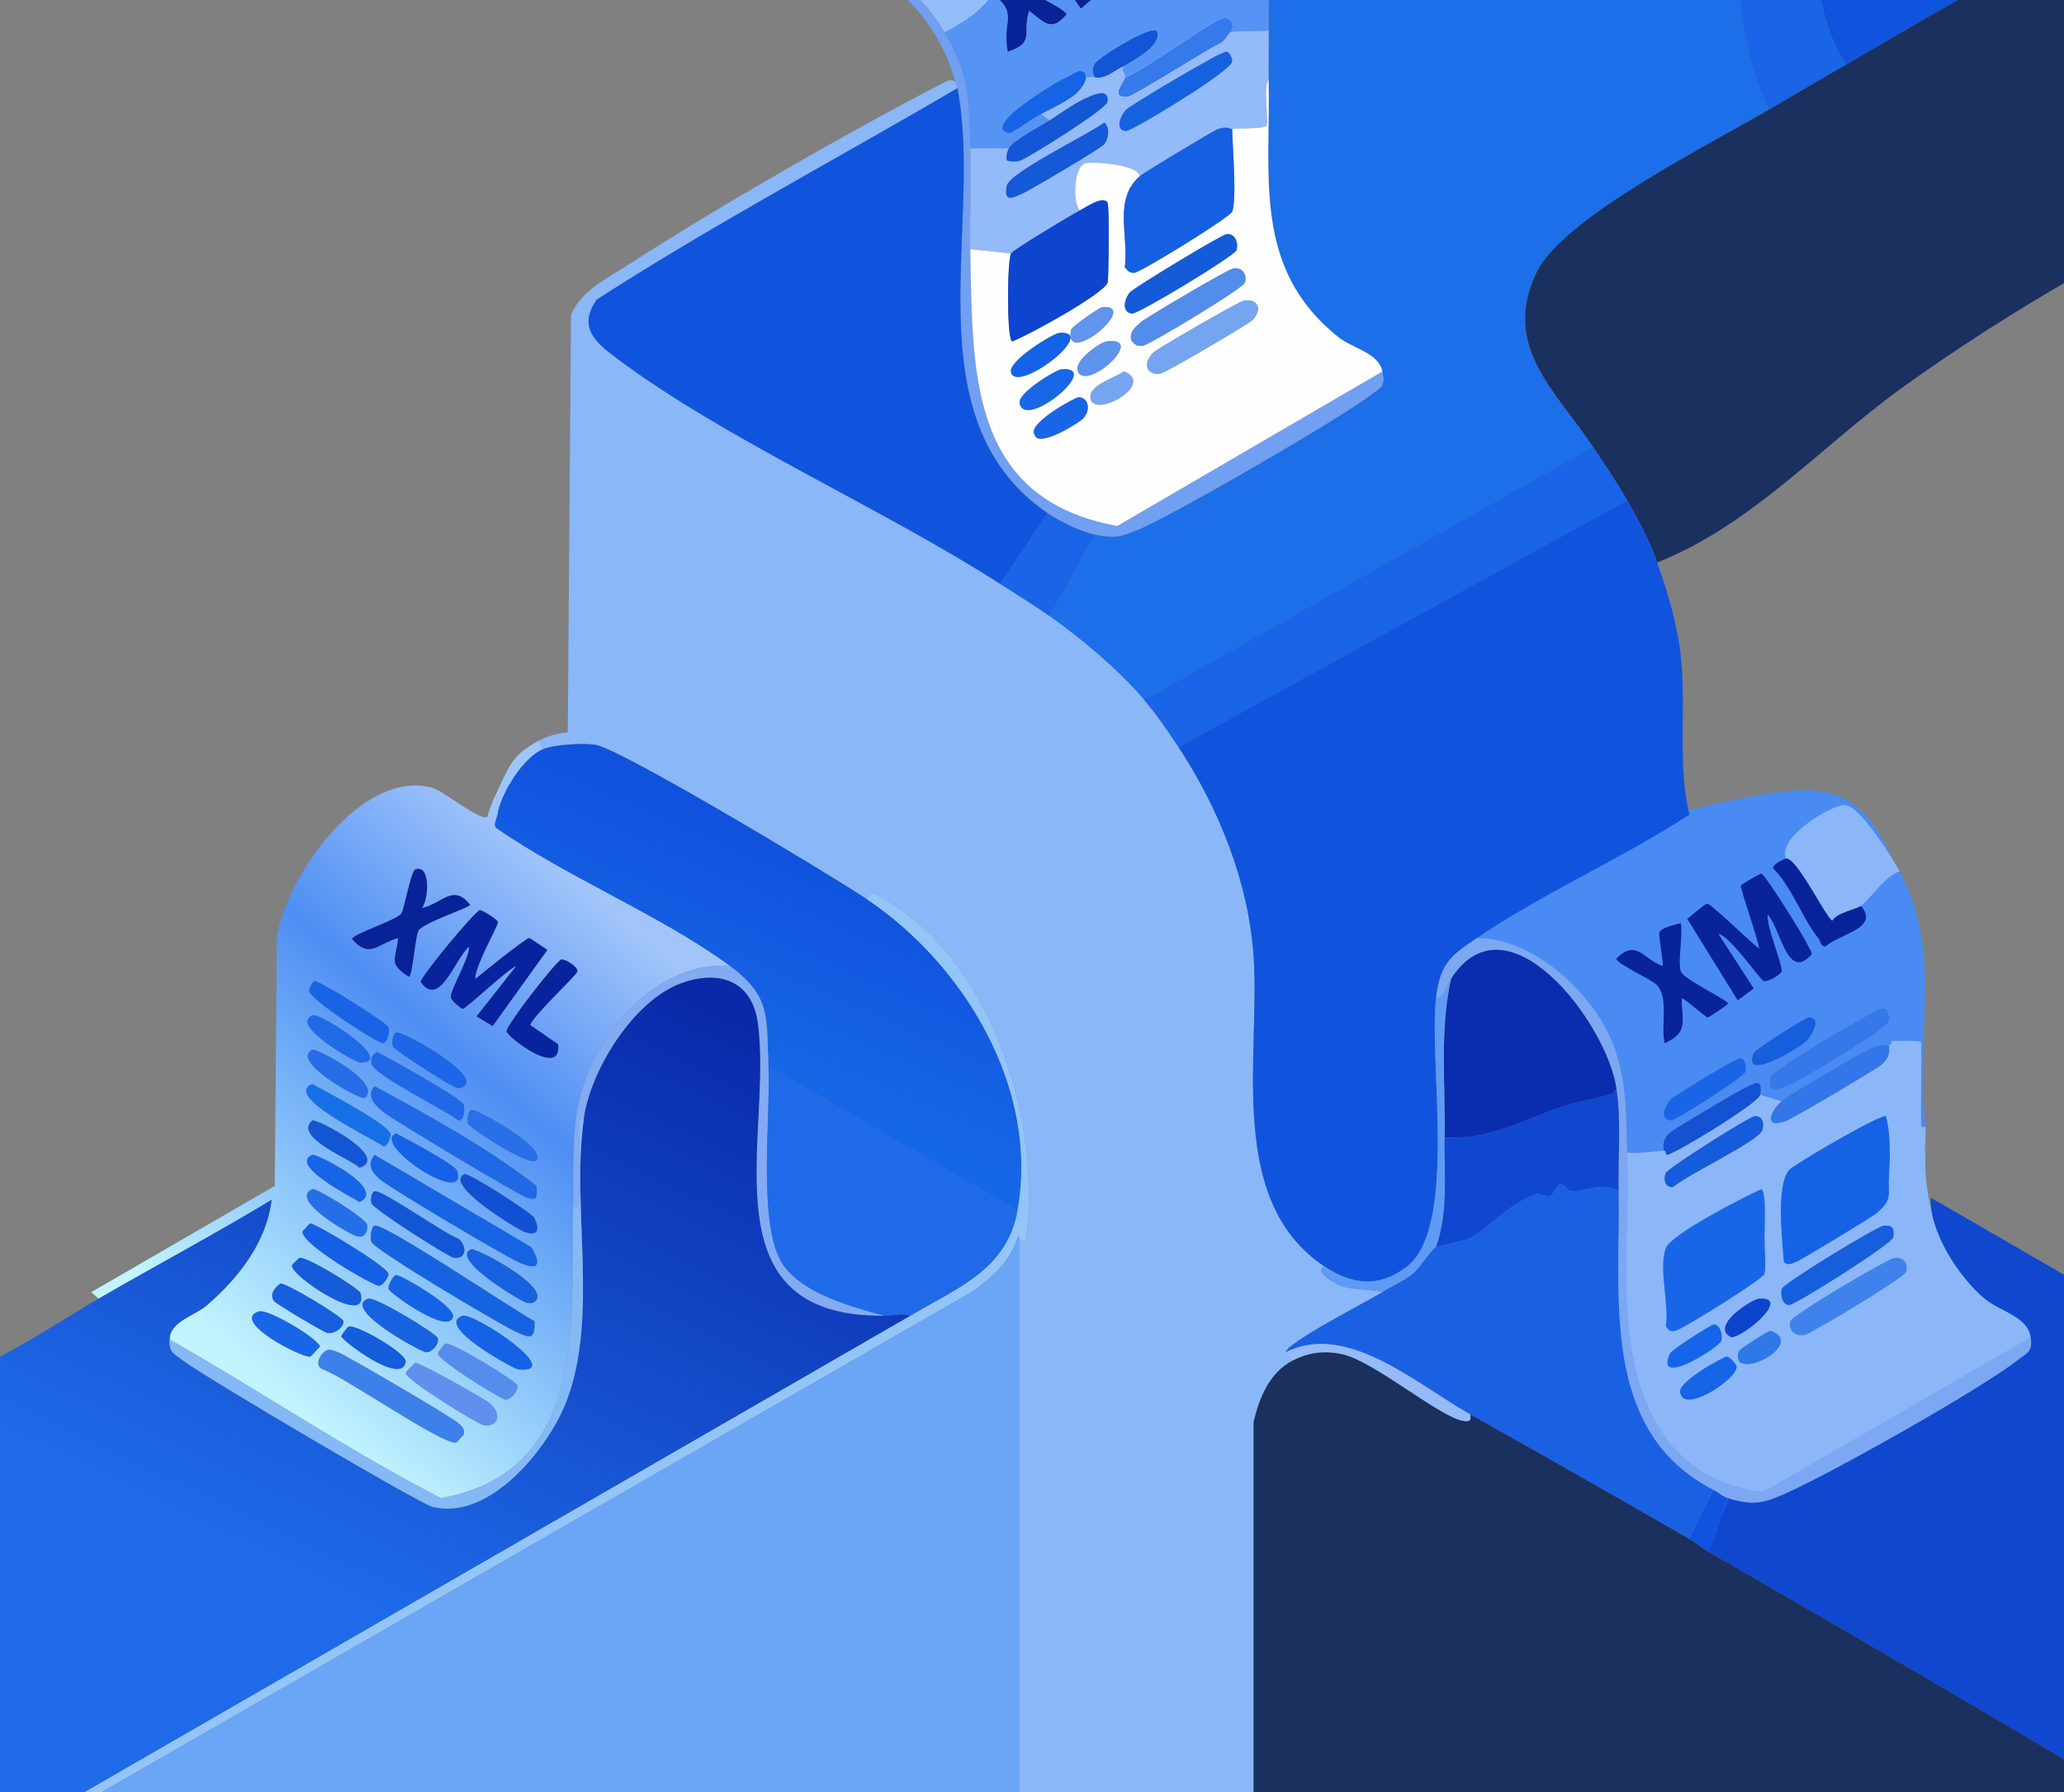<svg width="631" height="548" viewBox="0 0 631 548" fill="none" xmlns="http://www.w3.org/2000/svg">
<rect x="0" y="0" width="631" height="548" fill="#808080" stroke="none"/>
<path d="M588.656 352.153C587.888 363.749 592.003 375.876 592.003 375.876L639.725 412.036L588.669 455.499L547.174 468.316L516.468 459.496L482.12 424.472L479.725 389.211L523.405 357.055L584.114 348.806L588.656 352.146V352.153Z" fill="#8BB7F8"/>
<path d="M241.5 -2.234C241.5 -2.234 259.54 -33.425 316.975 -49.766C374.41 -66.107 356.527 -63.934 378.656 -40.625C400.785 -17.315 350.68 47.589 350.68 47.589C350.68 47.589 288.022 -11.874 285.456 -11.093C282.89 -10.312 262.342 -18.483 255.57 -12.649C248.797 -6.815 241.493 -2.234 241.493 -2.234H241.5Z" fill="#FEFEFE"/>
<path d="M443 297.5C443 297.5 453.332 264.34 515 247.999C562 236.999 569.309 236.355 585 278C598.518 313.877 492.188 320.765 492.188 320.765C492.188 320.765 470.538 291.733 467.782 292.513C465.025 293.294 457.721 287.867 450.45 293.701C443.179 299.535 443 297.5 443 297.5Z" fill="#498BF3"/>
<path d="M548.625 -122H672V-41.938C636.155 -21.358 600.022 -1.158 564.375 19.75C559.125 12.302 556.388 0.817 555.187 -8.141C550.246 -44.91 559.177 -84.764 546.656 -120.688C547.299 -121.035 548.349 -121.199 548.625 -122Z" fill="#1054DE"/>
<path d="M564.375 19.75C556.519 24.357 548.585 28.898 540.75 33.531C520.006 -10.09 542.082 -63.095 521.718 -106.25C529.987 -111.041 538.249 -116.166 546.656 -120.688C559.177 -84.764 550.246 -44.91 555.187 -8.141C556.388 0.817 559.125 12.301 564.375 19.75Z" fill="#1964E7"/>
<path d="M540.75 33.531C523.49 43.729 478.065 66.357 469.875 83.078C458.692 105.909 475.958 119.775 486.937 136.562L349.781 214C341.834 204.727 330.881 195.493 320.906 188.406L334.687 163.469C340.725 164.578 341.998 164.335 347.484 162.156C357.938 158.002 409.867 127.854 419.015 120.812C422.356 118.246 423.589 118.253 422.625 113.594C421.43 107.838 413.628 106.644 409.172 103.094C382.882 82.146 388.454 54.045 387.843 24.344C387.738 19.323 387.935 14.27 387.843 9.25C387.64 -1.624 389.149 -18.142 385.875 -28.156C431.418 -53.711 476.542 -80.059 521.718 -106.25C542.082 -63.095 520.006 -10.09 540.75 33.531Z" fill="#1C6FE8"/>
<path d="M672 -41.938V70.281C658.475 70.36 645.816 78.202 634.266 84.719C617.367 94.247 596.84 107.444 581.109 118.843C556.487 136.693 535.441 160.588 506.625 172C503.921 164.433 501.316 159.826 497.438 152.968C494.163 147.174 490.554 142.088 486.938 136.562C475.959 119.775 458.693 105.909 469.875 83.078C478.065 66.357 523.491 43.729 540.75 33.531C548.586 28.898 556.52 24.357 564.375 19.75C600.023 -1.158 636.156 -21.358 672 -41.938Z" fill="#1A305F"/>
<path d="M378.656 -40.625C380.087 -38.361 385.251 -30.059 385.875 -28.156C389.149 -18.142 387.64 -1.624 387.843 9.25C385.304 9.827 377.855 9.25 376.031 9.906C377.501 8.325 376.392 5.266 374.39 5.312C371.746 5.378 348.783 22.198 343.875 23.687C344.039 22.552 342.805 21.765 343.218 20.406C346.329 18.752 355.595 13.706 353.718 9.578C352.583 7.084 335.737 17.532 334.687 19.422C333.919 20.8 333.67 22.29 334.687 23.687C333.847 23.569 332.902 23.805 332.062 23.687C331.911 23.668 332.463 21.41 329.765 21.719C328.197 21.902 298.062 38.978 308.765 40.75C312.033 38.958 315.033 36.642 318.281 34.844L320.906 36.812C318.399 38.42 309.389 43.158 308.437 45.344H296.625C296.093 30.447 296.572 23.333 288.75 9.906C294.138 7.005 300.116 3.593 303.187 -1.906C311.548 3.941 306.265 6.284 308.109 15.812C316.837 12.774 312.309 9.965 314.672 3.344C319.298 6.92 321.451 10.005 326.156 4.328C324.135 1.624 314.803 -1.703 313.687 -4.203C312.375 -7.15 313.431 -14.789 311.718 -18.313C312.598 -18.857 314.626 -19.409 315 -19.625L330.422 2.687L334.687 -0.922L325.5 -15.36C328.505 -15.136 338.028 -2.609 338.953 -2.563C339.215 -2.55 343.153 -5.266 343.218 -5.516C343.553 -6.782 338.795 -21.981 339.609 -22.25L348.14 -8.469C356.619 -10.411 349.643 -17.125 346.5 -22.25C348.048 -23.294 348.554 -24.285 350.437 -22.906C351.487 -21.404 356.271 -13.778 357.328 -13.719C361.475 -17.486 375.657 -19.901 367.828 -26.188C366.804 -25.728 365.925 -25.295 364.875 -24.875C364.481 -32.317 372.579 -37.862 378.656 -40.625Z" fill="#5594F4"/>
<path d="M339.281 -33.407C339.82 -33.013 345.588 -23.733 346.5 -22.25C349.644 -17.125 356.62 -10.412 348.141 -8.469L339.61 -22.25C338.796 -21.981 343.554 -6.783 343.219 -5.516C343.153 -5.267 339.216 -2.55 338.953 -2.563C338.028 -2.609 328.506 -15.137 325.5 -15.36L334.688 -0.922L330.422 2.687L315 -19.625C315.217 -19.75 313.668 -20.721 315.328 -21.594C316.267 -22.086 321.523 -24.902 321.891 -24.875C322.842 -24.803 334.294 -13.765 336.328 -12.407C337.05 -15.274 330.593 -28.898 330.75 -29.797C330.868 -30.46 337.359 -34.824 339.281 -33.407Z" fill="#082298"/>
<path d="M299.25 -11.094L293.344 -7.485C293.435 -6.927 301.737 -2.917 303.187 -1.906C300.116 3.593 294.138 7.005 288.75 9.906C281.282 -2.91 268.623 -13.017 253.312 -13.719C263.143 -20.098 273.177 -25.978 283.172 -32.094C284.307 -31.831 286.4 -23.418 287.437 -21.922C287.897 -21.259 298.049 -12.072 299.25 -11.094Z" fill="#93BEF9"/>
<path d="M311.718 -18.313C313.431 -14.789 312.375 -7.15 313.687 -4.203C314.803 -1.703 324.135 1.624 326.156 4.328C321.451 10.005 319.298 6.92 314.672 3.344C312.309 9.965 316.837 12.774 308.109 15.812C306.265 6.284 311.548 3.941 303.187 -1.906C301.737 -2.917 293.435 -6.927 293.344 -7.485L299.25 -11.094C301.474 -9.289 304.454 -8.187 306.797 -6.5C308.68 -6.776 306.081 -14.808 306.468 -16.016C307.053 -17.834 311.449 -18.142 311.718 -18.313Z" fill="#082298"/>
<path d="M253.312 -13.719C268.622 -13.017 281.282 -2.91 288.75 9.906C296.572 23.333 296.093 30.447 296.625 45.344C296.992 55.588 296.408 65.93 296.625 76.187C297.406 113.219 295.857 152.496 341.578 160.843L422.625 113.594C423.589 118.253 422.356 118.246 419.015 120.812C409.867 127.854 357.938 158.002 347.484 162.156C341.998 164.335 340.725 164.578 334.687 163.468C330.467 162.694 323.78 159.328 320.25 156.906C277.961 127.88 300.857 68.503 292.687 26.969C292.477 25.886 292.097 25.249 292.031 25C286.663 3.901 262.92 -22.204 241.5 -2.235C240.456 -9.919 248.889 -10.851 253.312 -13.719Z" fill="#719FF2"/>
<path d="M376.031 9.907C375.821 9.979 374.542 12.433 373.078 13.188C368.904 15.327 346.48 29.424 344.859 29.594C338.947 30.224 343.678 25.059 343.875 23.688C348.784 22.198 371.746 5.379 374.391 5.313C376.392 5.267 377.501 8.325 376.031 9.907Z" fill="#3579EA"/>
<path d="M343.218 20.406C339.904 22.172 338.093 24.173 334.687 23.688C333.67 22.29 333.919 20.8 334.687 19.422C335.737 17.532 352.583 7.084 353.718 9.578C355.595 13.706 346.329 18.753 343.218 20.406Z" fill="#1255D6"/>
<path d="M387.843 9.25C387.935 14.27 387.738 19.323 387.843 24.344C386.065 26.575 388.027 37.272 387.187 38.453C386.498 39.424 378.203 39.214 376.687 39.437C376.05 39.529 375.204 38.486 372.421 39.437C371.017 39.916 349.879 52.654 348.468 53.875C347.871 50.108 333.617 49.347 331.734 49.937C328.38 50.994 327.744 61.651 330.093 64.375C327.671 65.622 309.657 76.397 309.093 77.5L296.624 76.187C296.408 65.93 296.992 55.588 296.624 45.344H308.437C307.866 46.643 307.538 47.417 307.781 48.953C308.148 49.445 310.681 49.412 311.39 49.281C313.601 48.881 338.349 33.17 338.624 31.234C339.74 23.353 324.43 34.548 320.905 36.812L318.28 34.844C322.717 32.389 331.386 29.036 332.062 23.687C332.902 23.805 333.847 23.569 334.687 23.687C338.093 24.173 339.904 22.171 343.218 20.406C342.805 21.765 344.038 22.552 343.874 23.687C343.677 25.059 338.946 30.224 344.859 29.594C346.48 29.423 368.904 15.327 373.077 13.187C374.541 12.433 375.82 9.978 376.03 9.906C377.855 9.256 385.303 9.827 387.843 9.25ZM375.046 15.812C373.307 15.451 345.423 32.238 344.202 33.531C342.47 35.362 340.665 39.884 344.202 40.094C346.165 40.212 376.628 21.594 376.687 18.765C376.706 17.696 375.932 15.996 375.046 15.812ZM337.64 37.469C333.21 40.855 308.516 52.799 307.781 56.828C306.842 61.966 309.493 60.588 312.702 59.125C315.071 58.042 336.813 45.232 337.64 44.031C338.959 42.102 339.385 39.267 337.64 37.469Z" fill="#93BAF9"/>
<path d="M375.047 15.813C375.933 15.997 376.707 17.696 376.688 18.766C376.629 21.595 346.166 40.212 344.203 40.094C340.666 39.884 342.471 35.363 344.203 33.532C345.424 32.239 373.308 15.452 375.047 15.813Z" fill="#1562E1"/>
<path d="M332.062 23.688C331.386 29.036 322.717 32.39 318.281 34.844C315.033 36.642 312.034 38.959 308.765 40.751C298.062 38.979 328.197 21.903 329.765 21.719C332.463 21.411 331.911 23.668 332.062 23.688Z" fill="#1564E6"/>
<path d="M292.031 25C292.097 25.249 292.477 25.886 292.687 26.968C255.99 48.526 218.137 68.601 182.437 91.609C176.492 100.107 182.155 104.786 188.672 109.656C221.825 134.455 269.817 155.442 305.812 178.562C310.754 181.738 316.142 185.026 320.906 188.406C330.881 195.493 341.834 204.727 349.781 213.999C353.528 218.377 357.111 223.607 360.281 228.437C372.717 247.383 381.675 269.623 383.25 292.421C385.35 322.779 374.712 367.076 404.906 387.249C401.172 388.772 408.837 392.808 409.828 393.156C414.067 394.658 418.398 393.996 422.625 395.124C418.805 397.539 393.271 410.586 393.093 413.499C393.034 414.471 394.563 415.455 395.062 416.124C388.053 419.773 384.956 427.609 383.25 434.827V549.999H311.719V379.374C312.184 379.164 313.353 379.735 313.687 379.046C318.379 343.852 303.981 296.123 272.672 276.343C270.65 275.063 265.729 271.152 265.125 275.031C254.664 267.989 189.971 229.067 182.109 227.781C178.25 227.151 169.601 227.63 166.031 229.093L164.719 226.468C167.639 224.933 170.349 224.349 173.578 223.843L174.562 96.203C177.778 88.951 184.931 85.539 191.297 81.437C219.509 63.259 257.952 41.15 287.765 25.656C288.966 25.032 290.627 23.936 292.031 25Z" fill="#89B7F8"/>
<path d="M422.625 113.594L341.578 160.844C295.857 152.496 297.406 113.219 296.625 76.187L309.093 77.5C307.886 79.862 307.742 103.645 309.422 104.406C314.147 102.687 337.758 89.7 338.625 86.359C338.979 84.994 339.15 63.174 338.625 62.078C337.417 59.551 332.043 63.371 330.093 64.375C327.744 61.651 328.381 50.994 331.734 49.937C333.618 49.347 347.871 50.108 348.468 53.875C340.252 60.982 345.168 72.059 343.875 81.765C344.892 82.822 345.154 83.478 346.828 83.406C348.593 83.327 375.86 66.606 376.687 64.703C378.183 61.245 376.746 43.906 376.687 39.437C378.203 39.214 386.498 39.424 387.187 38.453C388.027 37.272 386.065 26.575 387.843 24.344C388.454 54.045 382.882 82.146 409.172 103.094C413.627 106.644 421.43 107.838 422.625 113.594ZM375.047 71.594C373.334 71.771 346.664 88.033 345.515 89.312C343.56 91.491 342.864 95.619 346.172 95.875C348.035 96.019 377.409 78.287 378 76.516C378.649 74.553 377.757 71.311 375.047 71.594ZM377.015 82.094C375.394 82.31 349.991 97.384 348.797 98.5C346.953 100.226 345.279 101.322 345.843 104.078C346.979 105.417 347.556 105.968 349.453 105.719C351.277 105.476 380.178 88.144 380.625 86.359C381.242 83.898 379.89 81.713 377.015 82.094ZM380.297 91.937C378.728 92.18 353.896 106.604 352.734 107.687C349.243 110.936 350.398 114.794 354.703 114.25C356.324 114.046 381.786 99.018 382.922 97.844C385.999 94.648 384.654 91.261 380.297 91.937ZM336.984 93.906C336.249 93.965 327.665 99.839 327.468 100.797C324.948 112.957 348.98 92.954 336.984 93.906ZM323.859 101.781C322.179 101.893 308.017 110.325 309.093 113.922C311.062 120.504 336.249 100.967 323.859 101.781ZM338.297 104.406C336.361 104.655 328.505 110.148 329.437 113.265C331.557 120.373 351.113 102.772 338.297 104.406ZM324.515 112.937C322.665 113.101 311.351 120.084 311.718 123.109C312.814 132.08 337.503 111.795 324.515 112.937ZM343.547 113.594C340.994 115.569 332.659 117.787 333.375 121.797C334.51 128.169 353.522 117.354 343.547 113.594ZM329.765 121.469C328.82 121.449 313.766 129.58 316.312 132.953C317.408 137.146 330.002 129.179 331.078 128.031C333.611 125.327 332.751 121.534 329.765 121.469Z" fill="#FEFEFE"/>
<path d="M320.25 156.906L305.813 178.562C269.818 155.443 221.826 134.456 188.672 109.656C182.156 104.787 176.492 100.108 182.438 91.609C218.138 68.601 255.991 48.526 292.688 26.969C300.858 68.503 277.962 127.88 320.25 156.906Z" fill="#1054DE"/>
<path d="M308.437 45.343C309.389 43.158 318.399 38.42 320.906 36.812C324.43 34.548 339.74 23.352 338.625 31.234C338.349 33.17 313.602 48.88 311.39 49.281C310.682 49.412 308.148 49.445 307.781 48.952C307.538 47.417 307.866 46.642 308.437 45.343Z" fill="#1357D6"/>
<path d="M337.64 37.469C339.386 39.267 338.959 42.102 337.64 44.031C336.813 45.232 315.072 58.042 312.703 59.125C309.494 60.588 306.842 61.966 307.781 56.828C308.516 52.799 333.21 40.855 337.64 37.469Z" fill="#1359D8"/>
<path d="M376.687 39.438C376.746 43.907 378.183 61.245 376.687 64.704C375.86 66.607 348.593 83.328 346.828 83.407C345.154 83.479 344.892 82.823 343.875 81.766C345.167 72.06 340.252 60.983 348.468 53.875C349.879 52.655 371.017 39.917 372.421 39.438C375.204 38.486 376.05 39.53 376.687 39.438Z" fill="#155FE3"/>
<path d="M309.093 77.5C309.658 76.397 327.672 65.622 330.093 64.375C332.042 63.371 337.417 59.551 338.625 62.078C339.15 63.174 338.979 84.994 338.625 86.359C337.758 89.7 314.147 102.687 309.422 104.406C307.742 103.645 307.886 79.862 309.093 77.5Z" fill="#0E45CF"/>
<path d="M375.046 71.594C377.757 71.312 378.649 74.554 378 76.516C377.409 78.288 348.035 96.02 346.171 95.875C342.864 95.62 343.56 91.492 345.515 89.313C346.664 88.033 373.334 71.771 375.046 71.594Z" fill="#145BD8"/>
<path d="M377.015 82.093C379.889 81.713 381.241 83.898 380.624 86.359C380.178 88.144 351.277 105.475 349.452 105.718C347.556 105.967 346.978 105.416 345.843 104.077C345.278 101.321 346.952 100.225 348.796 98.499C349.99 97.384 375.394 82.31 377.015 82.093Z" fill="#538DEC"/>
<path d="M380.297 91.937C384.654 91.261 386 94.647 382.922 97.843C381.786 99.018 356.324 114.046 354.703 114.249C350.398 114.794 349.243 110.935 352.734 107.687C353.896 106.604 378.728 92.18 380.297 91.937Z" fill="#75A5F1"/>
<path d="M336.984 93.906C348.981 92.954 324.949 112.957 327.469 100.796C327.666 99.838 336.249 93.965 336.984 93.906Z" fill="#6195ED"/>
<path d="M323.86 101.781C336.25 100.968 311.063 120.504 309.094 113.922C308.018 110.326 322.18 101.893 323.86 101.781Z" fill="#1463E7"/>
<path d="M338.297 104.406C351.114 102.772 331.557 120.372 329.438 113.265C328.506 110.148 336.361 104.655 338.297 104.406Z" fill="#5D95EC"/>
<path d="M324.515 112.938C337.502 111.796 312.814 132.08 311.718 123.11C311.351 120.084 322.665 113.102 324.515 112.938Z" fill="#1967E7"/>
<path d="M343.546 113.594C353.521 117.354 334.51 128.169 333.374 121.797C332.659 117.787 340.993 115.569 343.546 113.594Z" fill="#75A5F1"/>
<path d="M329.765 121.469C332.751 121.534 333.611 125.327 331.078 128.031C330.002 129.179 317.408 137.146 316.312 132.953C313.766 129.58 328.82 121.449 329.765 121.469Z" fill="#1866E7"/>
<path d="M486.937 136.562C490.553 142.088 494.162 147.174 497.437 152.968L360.281 228.437C357.111 223.607 353.528 218.377 349.781 214L486.937 136.562Z" fill="#1964E7"/>
<path d="M497.437 152.969C501.316 159.826 503.921 164.433 506.625 172C509.84 181.003 512.793 190.959 513.843 200.547C515.615 216.73 512.728 233.221 516.468 249.109C495.921 262.49 471.607 273.174 451.5 286.843C443.52 292.271 440.265 294.535 439.031 305.218C436.767 324.88 445.659 375.116 430.172 387.25C421.732 393.858 413.365 392.9 404.906 387.25C374.712 367.076 385.35 322.78 383.25 292.422C381.675 269.623 372.717 247.383 360.281 228.437L497.437 152.969Z" fill="#1054DE"/>
<path d="M334.687 163.469L320.906 188.406C316.142 185.026 310.754 181.738 305.812 178.562L320.25 156.906C323.78 159.328 330.468 162.694 334.687 163.469Z" fill="#1964E7"/>
<path d="M166.031 229.094C160.046 231.554 153.707 241.903 152.25 248.125C152.283 246.674 151.902 244.364 151.594 242.875C155.38 235.026 156.161 230.977 164.719 226.469L166.031 229.094Z" fill="#9DC5FA"/>
<path d="M265.125 275.031C294.86 295.046 317.809 333.043 311.062 370.187L234.937 326.218C234.229 311.269 235.974 304.844 223.125 295.375C202.322 280.045 173.545 268.383 151.922 253.375C150.281 252.377 152.211 249.877 152.25 248.125C153.707 241.903 160.046 231.554 166.031 229.093C169.601 227.63 178.251 227.151 182.109 227.781C189.971 229.067 254.664 267.989 265.125 275.031Z" fill="url(#paint0_linear_1106_6656)"/>
<path d="M151.594 242.874C151.902 244.364 152.283 246.674 152.25 248.124C152.211 249.876 150.281 252.377 151.922 253.374C173.545 268.383 202.322 280.044 223.125 295.374C207.375 294.127 193.121 305.218 185.062 318.015C173.604 336.213 175.652 348.557 175.219 368.874C174.471 403.714 180.081 449.882 134.859 458.124C106.437 443.516 79.662 425.43 51.844 409.562C52.06 403.924 59.437 402.448 63.328 399.062C72.876 390.76 81.506 379.853 83.016 366.905C65.651 377.386 47.722 386.934 30.188 397.093L27.891 395.124L84 362.64L84.656 286.515C87.524 267.864 110.749 234.94 132.234 240.905C135.417 241.791 147.098 251.307 148.969 249.765C149.664 247.363 150.511 245.125 151.594 242.874ZM126.984 265.843C125.639 266.329 123.605 277.964 122.719 279.296C121.347 281.357 107.769 285.596 107.625 287.171C113.144 293.373 115.552 288.444 121.734 286.843C121.045 293.51 118.525 294.574 125.016 298.655C126.177 298.196 126.892 286.318 127.969 284.546C129.471 282.079 143.496 277.603 143.719 276.671C138.488 270.03 135.161 276.402 128.953 277.655C131.151 274.991 131.624 264.163 126.984 265.843ZM146.672 278.312C145.267 278.522 128.336 298.905 128.625 300.296C134.446 308.394 139.026 293.255 143.391 289.468C143.633 292.828 137.655 302.665 137.812 304.89C137.891 306.058 141.166 308.512 141.422 308.499C142.524 308.453 155.19 296.319 157.828 295.374L145.687 310.796L150.609 313.749L167.344 290.452C166.471 289.947 162.1 286.836 161.766 286.843C160.735 286.869 147.335 297.691 145.359 299.312C144.742 296.345 152.388 282.846 152.25 281.921C152.158 281.298 147.459 278.194 146.672 278.312ZM171.609 293.405C170.238 293.642 154.77 313.408 154.875 315.39C154.96 316.952 171.78 330.018 170.625 319.327L162.094 313.421C163.117 310.402 176.42 298.104 176.531 297.015C176.669 295.637 172.856 293.189 171.609 293.405ZM96.141 299.968C95.576 300.112 94.513 302.252 94.5 302.921C94.448 305.572 115.756 319.255 117.141 318.999C118.578 318.73 119.208 315.39 118.781 314.077C118.368 312.804 97.433 299.627 96.141 299.968ZM95.484 310.468C88.338 313.474 108.76 324.879 109.922 324.905C121.675 325.148 97.945 309.431 95.484 310.468ZM121.078 315.718C119.91 316.263 119.785 319.098 120.094 319.984C120.481 321.112 138.935 332.99 140.109 332.78C151.042 330.799 122.916 314.858 121.078 315.718ZM95.484 320.968C88.416 324.479 110.493 336.652 111.562 335.734C117.121 330.949 96.567 320.43 95.484 320.968ZM115.172 321.624C113.84 322.753 113.275 323.344 113.531 325.234C113.991 328.62 136.408 339.533 140.109 342.624C142.065 342.834 142.137 338.929 141.75 337.702C141.186 335.924 118.775 323.35 115.172 321.624ZM95.484 331.468C85.975 335.182 115.356 348.767 117.141 350.499C118.414 350.899 119.503 347.539 119.437 346.89C119.122 343.884 99.172 333.561 95.484 331.468ZM114.516 332.124C111.7 335.261 114.772 337.991 117.141 339.999C119.687 342.158 158.655 365.514 161.109 366.249C164.791 367.352 164.023 365.816 164.062 362.64C149.106 350.978 131.453 341.305 114.516 332.124ZM144.047 339.343C142.885 339.835 142.761 342.742 143.062 343.609C143.496 344.855 162.264 357.304 164.062 354.765C167.022 350.578 145.281 338.824 144.047 339.343ZM95.484 342.624C89.427 347.664 107.507 354.574 109.922 357.062C119.667 353.839 96.456 341.817 95.484 342.624ZM121.078 346.562C113.151 349.653 143.194 369.491 139.781 358.046C139.191 356.077 123.966 348.097 121.078 346.562ZM95.484 353.124C88.082 356.228 107.966 366.295 109.922 367.562C118.597 363.631 96.62 352.645 95.484 353.124ZM114.516 353.124C112.14 356.163 113.662 358.256 115.828 360.343C118.512 362.922 153.72 383.751 158.484 385.937C163.99 388.463 166.038 387.393 162.422 381.343L114.516 353.124ZM142.078 359.03C135.089 361.977 158.478 376.099 160.453 376.749C164.601 378.114 164.955 375.83 163.406 372.484C162.678 370.908 143.246 358.538 142.078 359.03ZM95.484 363.624C88.226 366.689 106.792 377.497 109.266 378.062C111.622 378.6 112.56 376.336 112.219 374.452C111.877 372.589 96.731 363.099 95.484 363.624ZM114.516 364.28C113.321 364.838 113.361 366.794 113.531 367.89C113.787 369.53 137.274 384.473 138.797 384.624C142.984 385.031 142.57 380.601 140.109 378.718C136.434 377.668 116.379 363.414 114.516 364.28ZM94.828 374.124C94.474 374.183 93.122 376.047 92.531 376.421C91.507 380.273 114.352 393.267 115.828 393.155C117.265 393.044 118.827 390.353 118.781 389.546C118.663 387.42 96.246 373.894 94.828 374.124ZM114.516 374.78C113.295 375.299 113.236 378.797 113.531 379.702C114.325 382.15 152.775 404.915 157.172 406.937C161.411 408.879 163.642 410.421 163.406 403.983C157.782 401.076 117.141 373.671 114.516 374.78ZM144.047 381.999C137.202 384.873 159.81 398.254 161.109 398.405C162.363 398.55 163.281 398.55 164.062 397.421C166.937 392.591 145.274 381.481 144.047 381.999ZM91.547 384.624C91.389 384.663 89.276 386.763 89.25 386.921C88.679 390.058 112.973 406.313 110.25 395.452C109.896 394.028 93.68 384.093 91.547 384.624ZM121.078 389.874C120.166 390.058 118.552 393.057 118.781 394.14C119.024 395.301 137.143 408.453 138.469 402.671C139.243 399.304 122.167 389.658 121.078 389.874ZM85.641 392.499C84 393.91 82.399 395.459 83.672 397.749C84.138 398.583 99.133 407.455 100.078 407.593C102.454 407.941 105.223 405.723 105 403.983C104.842 402.743 87.439 392.125 85.641 392.499ZM112.547 397.093C104.186 400.118 128.887 413.499 130.266 413.499C132.103 413.499 134.256 411.051 133.875 409.233C133.586 407.862 114.621 396.345 112.547 397.093ZM79.078 401.03C70.278 403.951 92.538 415.396 94.828 414.812C95.353 414.68 97.026 412.338 97.781 411.858C97.998 409.818 82.051 400.046 79.078 401.03ZM141.422 402.343C132.628 405.276 157.126 418.631 158.484 418.749C173.211 420.042 144.71 401.247 141.422 402.343ZM106.641 405.624C106.175 405.768 104.337 408.354 104.344 408.577C104.37 409.785 122.797 423.861 124.031 416.452C124.477 413.755 108.918 404.928 106.641 405.624ZM136.172 410.874C135.726 411.005 133.895 413.538 133.875 413.827C133.744 415.862 153.142 427.897 154.547 427.937C156.43 427.989 158.438 425.128 158.156 423.671C157.907 422.358 138.186 410.283 136.172 410.874ZM100.078 412.843C98.49 413.204 95.498 417.528 98.766 418.749C105.203 420.908 135.64 442.085 139.453 441.062C139.912 440.937 141.107 439.172 141.75 438.765C142.137 436.75 141.277 436.356 140.109 435.155C138.626 433.626 105.387 414.155 103.359 413.499C102.27 413.145 101.305 412.561 100.078 412.843ZM126.984 416.78C126.781 416.82 124.064 419.523 124.031 419.733C123.723 421.761 146.16 435.582 147.984 435.812C152.289 436.356 153.444 432.498 149.953 429.249C148.595 427.989 128.264 416.531 126.984 416.78Z" fill="url(#paint1_linear_1106_6656)"/>
<path d="M580.78 266.499C576.154 267.962 571.632 275.129 568.968 276.999C567.399 278.095 561.644 279.04 560.108 281.593C557.529 279.322 549.202 262.056 545.999 262.561C543.308 255.874 560.115 245.998 564.046 246.155C568.548 246.339 578.661 262.502 580.78 266.499Z" fill="#8BB7F8"/>
<path d="M568.968 277C574.914 283.983 562.189 285.597 558.14 289.469C556.454 289.469 556.552 287.736 555.843 286.844C550.928 280.656 547.909 271.402 542.062 265.516C541.99 264.203 545.238 262.681 546 262.563C549.202 262.057 557.53 279.323 560.109 281.594C561.645 279.041 567.4 278.096 568.968 277Z" fill="#08239A"/>
<path d="M126.984 265.843C131.624 264.163 131.151 274.991 128.953 277.656C135.161 276.402 138.488 270.03 143.719 276.671C143.496 277.603 129.471 282.079 127.969 284.546C126.892 286.318 126.177 298.196 125.016 298.656C118.525 294.574 121.045 293.511 121.734 286.843C115.552 288.445 113.144 293.373 107.625 287.171C107.769 285.596 121.347 281.357 122.719 279.296C123.605 277.964 125.639 266.329 126.984 265.843Z" fill="#082298"/>
<path d="M588.656 344.593C588.656 344.528 587.357 344.803 587.343 344.265C587.166 335.741 587.475 327.196 587.343 318.671C586.963 318.14 579.724 318.238 578.484 318.343C577.953 318.389 578.563 319.452 577.5 319.656C576.22 319.899 575.583 319.111 572.578 320.312C569.493 321.546 546.84 334.743 544.687 336.718L538.125 334.75C539.004 329.362 536.313 331.304 533.203 332.781C530.88 333.883 511.14 345.578 510.234 346.562C508.698 348.235 508.351 349.568 508.593 351.812C504.905 352.206 501.217 352.777 497.437 352.468C497.044 340.085 497.457 328.633 492.187 317.031C493.966 315.318 506.861 312.142 507.281 311.453C507.753 310.665 507.228 302.882 506.625 301.281C510.287 305.566 507.629 313.769 508.922 319C516.567 315.581 513.994 312.089 514.172 305.218C515.523 305.73 521.554 311.111 522.047 311.125C522.427 311.131 528.314 307.233 528.281 306.859C528.176 305.711 514.578 299.424 513.843 297.015C512.879 293.846 514.559 286.003 513.843 282.25C514.519 281.81 515.097 281.311 515.812 280.937L531.234 305.875L536.156 302.265L525.328 285.531C528.806 286.082 538.171 299.627 539.109 299.968C540.474 300.461 544.458 297.921 544.687 297.015C545.114 295.342 539.805 282.735 540.422 279.625C544.595 284.415 546.446 300.27 553.875 291.765C554.026 291.207 552.884 289.573 552.562 288.812C553.921 286.876 553.048 285.826 555.843 286.843C556.552 287.736 556.454 289.468 558.14 289.468C562.189 285.596 574.914 283.982 568.968 277C571.633 275.129 576.154 267.963 580.781 266.5C594.365 292.093 585.191 316.808 588.656 344.593ZM575.203 308.5C573.214 308.532 541.918 327.255 541.406 329.171C539.805 335.209 544.608 332.781 547.64 331.468C551.394 329.841 577.218 314.426 577.5 312.109C577.67 310.691 577.231 310.042 576.843 308.828C576.476 308.29 575.813 308.486 575.203 308.5ZM552.89 311.125C551.886 311.177 536.583 320.916 536.156 321.953C532.251 331.409 550.397 320.194 552.234 318.343C554.19 316.368 556.979 310.915 552.89 311.125ZM531.89 323.593C530.67 323.508 511.743 335.189 510.89 336.062C508.941 338.051 507.156 342.362 510.89 342.625C512.242 342.723 533.163 329.231 533.531 327.859C533.931 326.369 533.813 323.725 531.89 323.593Z" fill="#498BF3"/>
<path d="M552.562 288.813C552.884 289.574 554.026 291.208 553.875 291.766C546.446 300.271 544.595 284.416 540.422 279.625C539.805 282.736 545.114 295.343 544.687 297.016C544.458 297.922 540.474 300.461 539.109 299.969C538.171 299.628 528.806 286.083 525.328 285.532L536.156 302.266L531.234 305.875L515.812 280.938C516.921 280.367 520.977 276.285 522.047 276.344C523.09 276.403 535.716 288.57 537.797 290.125C537.619 287.474 531.943 271.737 532.218 270.766C532.317 270.418 538.098 267.098 538.453 267.157C539.726 267.36 551.676 286.726 552.562 288.813Z" fill="#08239C"/>
<path d="M311.719 379.375C311.666 379.401 311.975 377.544 311.062 378.391C308.916 385.747 303.017 390.912 296.953 395.125L27.562 550H22.312L278.25 402.344C292.28 393.95 307.742 388.458 311.062 370.188C317.809 333.044 294.86 295.047 265.125 275.031C265.729 271.153 270.65 275.064 272.672 276.344C303.981 296.123 318.379 343.852 313.687 379.047C313.353 379.736 312.185 379.165 311.719 379.375Z" fill="#93C5F8"/>
<path d="M146.672 278.313C147.459 278.195 152.158 281.299 152.25 281.922C152.388 282.848 144.742 296.347 145.359 299.313C147.334 297.692 160.735 286.87 161.765 286.844C162.1 286.838 166.471 289.948 167.343 290.453L150.609 313.75L145.687 310.797L157.828 295.375C155.19 296.32 142.524 308.454 141.422 308.5C141.166 308.513 137.891 306.059 137.812 304.891C137.655 302.666 143.633 292.829 143.39 289.469C139.026 293.256 134.446 308.395 128.625 300.297C128.336 298.906 145.267 278.523 146.672 278.313Z" fill="#08239D"/>
<path d="M513.843 282.25C514.559 286.003 512.879 293.846 513.843 297.015C514.578 299.424 528.176 305.711 528.281 306.859C528.314 307.233 522.427 311.131 522.046 311.125C521.554 311.111 515.523 305.73 514.171 305.218C513.994 312.089 516.567 315.581 508.921 319C507.629 313.769 510.286 305.566 506.625 301.281C505.168 299.575 493.959 294.659 494.156 293.078C500.331 287.007 502.346 293.261 508.265 295.375C508.698 295.106 507.005 286.062 507.281 285.203C507.845 283.424 513.515 282.466 513.843 282.25Z" fill="#08239B"/>
<path d="M492.187 317.031C497.457 328.633 497.043 340.085 497.437 352.468C497.923 367.733 496.82 383.155 497.437 398.406C498.553 426.021 508.298 452.73 539.109 456.156L620.812 408.906C621.462 413.473 619.841 413.578 616.547 416.125C604.964 425.082 560.956 449.83 546.984 456.156C539.588 459.503 536.622 460.664 528.281 458.125C526.699 457.639 525.131 456.248 523.687 455.5C489.024 437.564 495.462 396.516 494.812 364.281C494.602 353.899 495.685 343.071 494.156 332.781C491.183 312.785 460.727 272.642 443.625 299.312C442.279 301.412 441.341 305.304 439.031 305.218C440.265 294.535 443.52 292.271 451.5 286.843C468.273 286.811 485.585 302.495 492.187 317.031Z" fill="#7CA7F3"/>
<path d="M494.157 332.781C492.864 334.69 494.065 334.073 491.86 334.749C486.938 336.252 481.681 336.961 476.766 338.687C465.137 342.762 454.978 348.59 441.657 347.874C441.906 331.868 440.075 314.721 443.625 299.312C460.727 272.642 491.184 312.785 494.157 332.781Z" fill="#092DAE"/>
<path d="M171.61 293.407C172.857 293.19 176.669 295.638 176.532 297.016C176.42 298.105 163.118 310.403 162.094 313.422L170.625 319.328C171.78 330.019 154.961 316.953 154.875 315.391C154.77 313.409 170.238 293.643 171.61 293.407Z" fill="#08239E"/>
<path d="M223.125 295.374C235.974 304.844 234.229 311.268 234.937 326.218C235.666 341.587 231.367 375.351 239.531 386.921C245.752 395.734 260.577 399.639 270.375 402.343C214.653 402.914 236.401 346.89 231.656 312.765C229.851 299.797 219.732 296.509 208.359 300.624C193.699 305.926 180.613 327.143 178.5 341.968C176.525 341.679 177.227 343.72 177.187 344.921C176.951 351.91 177.811 359.778 177.187 366.577C177.023 368.375 177.824 369.176 175.219 368.874C175.652 348.556 173.604 336.212 185.062 318.015C193.121 305.218 207.375 294.127 223.125 295.374Z" fill="#82ABF3"/>
<path d="M270.375 402.344C272.96 402.317 276.065 401.3 278.25 402.344L22.312 550H0V414.812C10.375 409.471 20.114 402.928 30.188 397.094C47.722 386.935 65.651 377.387 83.016 366.906C81.506 379.854 72.876 390.761 63.328 399.062C59.437 402.449 52.06 403.925 51.844 409.562C51.68 413.73 53.078 413.782 56.109 416.125C61.937 420.633 127.956 459.667 132.234 460.75C149.671 465.16 167.777 442.762 173.25 428.266C183.113 402.16 174.595 369.374 178.5 341.969C180.613 327.144 193.699 305.928 208.359 300.625C219.732 296.51 229.851 299.798 231.656 312.766C236.401 346.891 214.653 402.915 270.375 402.344Z" fill="url(#paint2_linear_1106_6656)"/>
<path d="M443.625 299.312C440.075 314.721 441.906 331.869 441.656 347.875C441.479 359.182 442.89 370.568 439.031 381.343C437.233 382.406 434.221 387.827 431.484 389.875C428.814 391.87 425.467 393.333 422.625 395.125C418.399 393.996 414.068 394.659 409.828 393.156C408.837 392.808 401.172 388.772 404.906 387.25C413.365 392.9 421.733 393.858 430.172 387.25C445.659 375.116 436.767 324.88 439.031 305.218C441.341 305.304 442.28 301.412 443.625 299.312Z" fill="#5F9BF4"/>
<path d="M96.141 299.968C97.433 299.627 118.368 312.805 118.781 314.078C119.208 315.39 118.578 318.731 117.141 319C115.756 319.256 94.448 305.573 94.5 302.922C94.513 302.252 95.576 300.113 96.141 299.968Z" fill="#1864E7"/>
<path d="M575.202 308.499C575.812 308.486 576.475 308.289 576.843 308.827C577.23 310.041 577.67 310.691 577.499 312.109C577.217 314.425 551.393 329.84 547.64 331.468C544.608 332.78 539.804 335.209 541.405 329.171C541.917 327.255 573.214 308.532 575.202 308.499Z" fill="#3578E9"/>
<path d="M95.484 310.469C97.945 309.432 121.675 325.149 109.922 324.906C108.76 324.88 88.338 313.474 95.484 310.469Z" fill="#1F6BE7"/>
<path d="M552.891 311.125C556.979 310.915 554.19 316.369 552.235 318.344C550.397 320.195 532.252 331.41 536.157 321.954C536.583 320.917 551.887 311.178 552.891 311.125Z" fill="#155EDC"/>
<path d="M121.078 315.718C122.916 314.859 151.043 330.799 140.109 332.781C138.935 332.991 120.481 321.113 120.094 319.984C119.785 319.098 119.91 316.263 121.078 315.718Z" fill="#1C66E7"/>
<path d="M588.656 344.594C588.761 349.293 588.249 354.024 588 358.703L577.5 359.688C577.861 354.169 578.031 346.655 576.515 341.313C574.986 340.597 548.382 356.091 546.984 357.719C542.85 362.542 544.891 379.355 545.343 385.938C541.609 382.145 547.627 376.685 539.437 378.063C539.47 375.799 540.067 364.308 538.453 363.625C533.117 366.007 510.746 377.452 509.25 381.672C506.992 388.025 510.339 398.715 509.25 405.625C506.618 402.948 508.771 399.233 507.609 398.406C506.959 397.947 499.084 398.748 497.437 398.406C496.82 383.155 497.923 367.733 497.437 352.469C501.217 352.777 504.905 352.206 508.593 351.813C509.538 351.708 509.092 353.145 509.578 353.125C511.789 353.04 537.718 337.257 538.125 334.75L544.687 336.719C540.651 340.414 539.437 345.375 546.328 342.625C548.454 341.779 573.989 326.724 575.203 325.563C577.099 323.751 577.841 322.367 577.5 319.656C578.563 319.453 577.952 318.39 578.484 318.344C579.724 318.239 586.963 318.14 587.343 318.672C587.475 327.197 587.166 335.741 587.343 344.266C587.356 344.804 588.656 344.528 588.656 344.594ZM536.484 341.313C534.863 341.359 509.86 357.2 509.25 358.703C508.475 360.6 509 363.271 511.547 362.969C515.149 359.537 537.915 348.8 538.781 345.578C539.332 343.531 539.037 341.24 536.484 341.313Z" fill="#8BB7F8"/>
<path d="M577.5 319.657C577.841 322.367 577.099 323.752 575.203 325.563C573.989 326.724 548.454 341.779 546.328 342.625C539.437 345.375 540.651 340.414 544.687 336.719C546.84 334.744 569.493 321.547 572.578 320.313C575.583 319.112 576.22 319.899 577.5 319.657Z" fill="#3376E9"/>
<path d="M95.485 320.969C96.568 320.431 117.121 330.951 111.563 335.735C110.493 336.653 88.417 324.48 95.485 320.969Z" fill="#266DE7"/>
<path d="M115.171 321.625C118.774 323.351 141.185 335.924 141.75 337.703C142.137 338.93 142.065 342.835 140.109 342.625C136.408 339.534 113.99 328.62 113.531 325.234C113.275 323.344 113.839 322.753 115.171 321.625Z" fill="#1F69E7"/>
<path d="M531.891 323.594C533.813 323.725 533.932 326.37 533.531 327.859C533.164 329.231 512.242 342.724 510.891 342.625C507.157 342.363 508.942 338.051 510.891 336.063C511.744 335.19 530.67 323.509 531.891 323.594Z" fill="#1A65E7"/>
<path d="M311.063 370.187C307.743 388.457 292.281 393.95 278.251 402.343C276.065 401.3 272.961 402.317 270.376 402.343C260.578 399.64 245.753 395.735 239.532 386.921C231.368 375.352 235.667 341.588 234.938 326.218L311.063 370.187Z" fill="#1E6AE8"/>
<path d="M538.124 334.749C537.717 337.256 511.789 353.039 509.577 353.124C509.092 353.144 509.538 351.706 508.593 351.811C508.35 349.567 508.698 348.235 510.234 346.561C511.139 345.577 530.879 333.883 533.202 332.78C536.313 331.304 539.004 329.361 538.124 334.749Z" fill="#1252D3"/>
<path d="M95.484 331.468C99.172 333.562 119.122 343.885 119.437 346.89C119.502 347.54 118.413 350.9 117.14 350.5C115.355 348.767 85.975 335.183 95.484 331.468Z" fill="#156FE7"/>
<path d="M114.515 332.125C131.453 341.306 149.106 350.979 164.062 362.64C164.022 365.816 164.79 367.352 161.109 366.25C158.654 365.515 119.686 342.159 117.14 340C114.771 337.992 111.7 335.262 114.515 332.125Z" fill="#1F69E6"/>
<path d="M494.812 364.281C489.438 361.151 484.398 364.583 480.047 364.281C479.463 364.241 478.701 361.872 476.765 362.312C475.761 362.542 474.902 365.324 474.14 365.593C472.624 366.131 470.583 364.806 470.203 364.937C460.471 368.369 456.389 374.814 449.203 378.718C448.429 379.138 439.484 381.074 439.031 381.343C442.89 370.568 441.479 359.182 441.656 347.875C454.978 348.59 465.137 342.762 476.765 338.687C481.681 336.961 486.937 336.252 491.859 334.75C494.064 334.074 492.863 334.691 494.156 332.781C495.685 343.071 494.602 353.899 494.812 364.281Z" fill="#0F47D0"/>
<path d="M144.047 339.343C145.28 338.825 167.022 350.578 164.062 354.765C162.264 357.305 143.495 344.856 143.062 343.609C142.76 342.743 142.885 339.835 144.047 339.343Z" fill="#2970E8"/>
<path d="M536.484 341.311C539.037 341.239 539.332 343.529 538.781 345.577C537.914 348.799 515.149 359.535 511.546 362.967C509 363.269 508.475 360.598 509.249 358.702C509.86 357.199 534.863 341.357 536.484 341.311Z" fill="#145CDB"/>
<path d="M577.5 359.688C577.119 365.529 578.766 366.467 573.89 370.844C572.591 372.012 550.337 385.485 548.953 385.938C547.581 386.391 546.748 387.086 545.343 385.938C544.89 379.356 542.85 362.543 546.984 357.719C548.382 356.092 574.986 340.598 576.515 341.313C578.031 346.655 577.86 354.169 577.5 359.688Z" fill="#1562E6"/>
<path d="M178.5 341.969C174.595 369.374 183.113 402.16 173.25 428.266C167.777 442.762 149.671 465.16 132.234 460.75C127.956 459.667 61.937 420.634 56.109 416.125C53.078 413.782 51.68 413.73 51.844 409.563C79.662 425.431 106.437 443.517 134.859 458.125C180.082 449.883 174.471 403.716 175.219 368.875C177.824 369.177 177.023 368.377 177.187 366.578C177.811 359.78 176.951 351.911 177.187 344.922C177.227 343.721 176.525 341.68 178.5 341.969Z" fill="#84B9F6"/>
<path d="M95.484 342.625C96.456 341.818 119.667 353.84 109.922 357.062C107.507 354.575 89.427 347.665 95.484 342.625Z" fill="#1356D4"/>
<path d="M121.079 346.562C123.966 348.098 139.191 356.078 139.782 358.046C143.194 369.491 113.151 349.653 121.079 346.562Z" fill="#1561E8"/>
<path d="M95.485 353.124C96.62 352.645 118.598 363.631 109.922 367.562C107.967 366.295 88.082 356.228 95.485 353.124Z" fill="#1664E7"/>
<path d="M114.516 353.125L162.422 381.343C166.038 387.394 163.99 388.464 158.484 385.937C153.72 383.752 118.512 362.922 115.828 360.343C113.663 358.257 112.14 356.163 114.516 353.125Z" fill="#1664E3"/>
<path d="M142.078 359.031C143.246 358.539 162.678 370.909 163.406 372.484C164.955 375.831 164.6 378.115 160.453 376.75C158.478 376.1 135.089 361.977 142.078 359.031Z" fill="#1150D3"/>
<path d="M494.812 364.281C495.462 396.516 489.024 437.565 523.687 455.5L516.468 470.594C494.254 457.777 471.903 445.066 449.531 432.531C433.308 423.442 411.764 403.997 393.094 413.5C393.271 410.586 418.805 397.54 422.625 395.125C425.466 393.333 428.813 391.87 431.484 389.875C434.221 387.827 437.233 382.407 439.031 381.344C439.484 381.075 448.428 379.139 449.203 378.719C456.389 374.814 460.471 368.37 470.203 364.937C470.583 364.806 472.624 366.132 474.14 365.594C474.902 365.325 475.761 362.542 476.765 362.312C478.701 361.873 479.463 364.242 480.047 364.281C484.397 364.583 489.438 361.151 494.812 364.281Z" fill="#1A60E3"/>
<path d="M95.484 363.625C96.731 363.1 111.877 372.589 112.218 374.453C112.56 376.337 111.621 378.601 109.265 378.062C106.791 377.498 88.226 366.69 95.484 363.625Z" fill="#246FE6"/>
<path d="M539.436 378.062C539.397 380.687 539.981 387.689 539.436 389.546C538.964 391.167 513.994 406.701 512.202 406.937C510.128 407.213 510.437 406.832 509.249 405.625C510.338 398.714 506.991 388.024 509.249 381.671C510.745 377.452 533.117 366.007 538.452 363.625C540.066 364.307 539.469 375.798 539.436 378.062Z" fill="#1866E7"/>
<path d="M114.515 364.281C116.379 363.415 136.434 377.669 140.109 378.719C142.57 380.602 142.983 385.032 138.796 384.625C137.274 384.474 113.787 369.531 113.531 367.891C113.36 366.795 113.321 364.839 114.515 364.281Z" fill="#1256D6"/>
<path d="M672 413.499V549.999H651C608.494 524.248 565.411 499.383 522.375 474.531L528.281 458.124C536.622 460.664 539.588 459.503 546.984 456.156C560.956 449.829 604.964 425.082 616.546 416.124C619.841 413.578 621.462 413.473 620.812 408.906C619.9 402.52 611.526 401.096 606.703 397.093C598.906 390.623 589.712 376.435 590.296 366.25L672 413.499Z" fill="#0F47CF"/>
<path d="M94.828 374.125C96.246 373.895 118.663 387.421 118.781 389.547C118.827 390.354 117.265 393.045 115.828 393.156C114.351 393.268 91.507 380.274 92.531 376.422C93.122 376.048 94.474 374.184 94.828 374.125Z" fill="#135FE5"/>
<path d="M114.515 374.781C117.14 373.672 157.781 401.077 163.405 403.985C163.642 410.422 161.41 408.88 157.171 406.938C152.774 404.916 114.324 382.151 113.53 379.703C113.235 378.798 113.294 375.3 114.515 374.781Z" fill="#1663E1"/>
<path d="M575.859 374.781C578.766 374.591 579.192 375.68 578.812 378.391C578.549 380.281 548.893 399.069 546.984 399.063C544.798 399.063 544.234 395.801 544.687 394.141C545.166 392.362 574.021 374.899 575.859 374.781Z" fill="#155FDD"/>
<path d="M311.719 379.375V549.999H27.562L296.953 395.125C303.017 390.911 308.916 385.747 311.062 378.39C311.975 377.544 311.666 379.401 311.719 379.375Z" fill="#6BA5F5"/>
<path d="M144.047 382C145.274 381.482 166.936 392.592 164.062 397.422C163.281 398.551 162.362 398.551 161.109 398.407C159.81 398.256 137.202 384.875 144.047 382Z" fill="#1561DF"/>
<path d="M91.548 384.625C93.681 384.093 109.896 394.029 110.251 395.453C112.974 406.314 88.68 390.058 89.251 386.921C89.277 386.764 91.39 384.664 91.548 384.625Z" fill="#145CD9"/>
<path d="M579.141 384.625C582.035 384.356 583.393 386.337 582.75 388.89C582.304 390.675 553.403 407.987 551.578 408.25C548.743 408.656 546.604 406.786 547.313 403.984C547.772 402.173 577.283 384.795 579.141 384.625Z" fill="#3F82EB"/>
<path d="M121.078 389.874C122.168 389.658 139.243 399.305 138.469 402.671C137.143 408.453 119.024 395.301 118.781 394.14C118.552 393.057 120.166 390.058 121.078 389.874Z" fill="#1463E6"/>
<path d="M85.64 392.5C87.438 392.126 104.842 402.744 105 403.985C105.223 405.724 102.453 407.942 100.078 407.594C99.133 407.456 84.137 398.584 83.671 397.75C82.398 395.46 84 393.911 85.64 392.5Z" fill="#155FDE"/>
<path d="M112.547 397.093C114.621 396.345 133.587 407.863 133.875 409.234C134.256 411.052 132.104 413.5 130.266 413.5C128.888 413.5 104.187 400.119 112.547 397.093Z" fill="#1662E1"/>
<path d="M537.797 397.094C547.896 396.437 533 408.985 529.266 408.906C522.493 405.559 535.605 397.238 537.797 397.094Z" fill="#0E43CC"/>
<path d="M79.078 401.031C82.051 400.047 97.998 409.818 97.781 411.859C97.027 412.338 95.353 414.681 94.828 414.812C92.538 415.396 70.278 403.951 79.078 401.031Z" fill="#1865E7"/>
<path d="M141.422 402.343C144.71 401.247 173.211 420.042 158.484 418.749C157.126 418.631 132.628 405.277 141.422 402.343Z" fill="#1562E6"/>
<path d="M524.015 404.968C525.984 405.073 526.68 408.486 526.312 409.89C525.767 411.971 505.443 424.781 510.562 413.828C511.1 412.679 523.208 404.923 524.015 404.968Z" fill="#1664E7"/>
<path d="M106.641 405.625C108.918 404.929 124.477 413.756 124.031 416.453C122.797 423.862 104.37 409.785 104.344 408.578C104.344 408.355 106.175 405.769 106.641 405.625Z" fill="#145DDB"/>
<path d="M541.078 406.937C541.892 406.884 543.44 407.908 544.031 408.577C547.542 413.978 528.714 422.063 531.562 413.171C531.759 412.554 540.513 406.969 541.078 406.937Z" fill="#2E78E8"/>
<path d="M449.53 432.53C449.865 434.611 449.071 434.834 447.233 434.499C439.896 433.16 420.091 416.334 410.483 414.155C404.964 412.908 400.049 413.525 395.061 416.124C394.563 415.455 393.034 414.47 393.093 413.499C411.763 403.996 433.308 423.441 449.53 432.53Z" fill="#95BAF8"/>
<path d="M136.172 410.875C138.187 410.284 157.907 422.359 158.157 423.672C158.439 425.129 156.431 427.99 154.547 427.937C153.143 427.898 133.744 415.862 133.876 413.828C133.895 413.539 135.726 411.006 136.172 410.875Z" fill="#558DED"/>
<path d="M100.078 412.843C101.305 412.561 102.27 413.145 103.359 413.499C105.387 414.156 138.626 433.627 140.109 435.156C141.278 436.357 142.137 436.75 141.75 438.765C141.107 439.172 139.913 440.937 139.453 441.062C135.64 442.086 105.203 420.908 98.766 418.749C95.498 417.529 98.49 413.204 100.078 412.843Z" fill="#3D80EA"/>
<path d="M449.531 432.53C471.903 445.065 494.254 457.776 516.468 470.593C518.194 471.59 520.445 473.415 522.375 474.53C565.411 499.383 608.494 524.248 651 549.999H383.25V434.827C384.956 427.609 388.054 419.773 395.062 416.124C400.05 413.525 404.965 412.909 410.484 414.155C420.092 416.334 439.897 433.16 447.234 434.499C449.072 434.834 449.866 434.611 449.531 432.53Z" fill="#1A305F"/>
<path d="M527.952 414.812C528.694 414.852 530.774 416.971 530.905 417.765C531.522 421.421 515.333 432.065 513.843 426.297C511.428 423.232 526.988 414.76 527.952 414.812Z" fill="#1664E7"/>
<path d="M126.985 416.781C128.265 416.531 148.595 427.99 149.954 429.25C153.445 432.498 152.29 436.357 147.985 435.812C146.16 435.582 123.723 421.762 124.032 419.734C124.065 419.524 126.781 416.82 126.985 416.781Z" fill="#5F90EE"/>
<path d="M528.281 458.125L522.375 474.531C520.445 473.415 518.194 471.591 516.469 470.593L523.687 455.5C525.131 456.248 526.699 457.639 528.281 458.125Z" fill="#0F53DF"/>
<defs>
<linearGradient id="paint0_linear_1106_6656" x1="250.602" y1="265.463" x2="225.317" y2="323.167" gradientUnits="userSpaceOnUse">
<stop stop-color="#1052DD"/>
<stop offset="1" stop-color="#1667E7"/>
</linearGradient>
<linearGradient id="paint1_linear_1106_6656" x1="190.056" y1="281.134" x2="74.137" y2="416.006" gradientUnits="userSpaceOnUse">
<stop stop-color="#A1C5FA"/>
<stop offset="0.36" stop-color="#4E8EF3"/>
<stop offset="1" stop-color="#C1F4FF"/>
</linearGradient>
<linearGradient id="paint2_linear_1106_6656" x1="194.105" y1="294.2" x2="60.762" y2="571.604" gradientUnits="userSpaceOnUse">
<stop stop-color="#0829A8"/>
<stop offset="0.69" stop-color="#1E6AE8"/>
</linearGradient>
</defs>
</svg>
